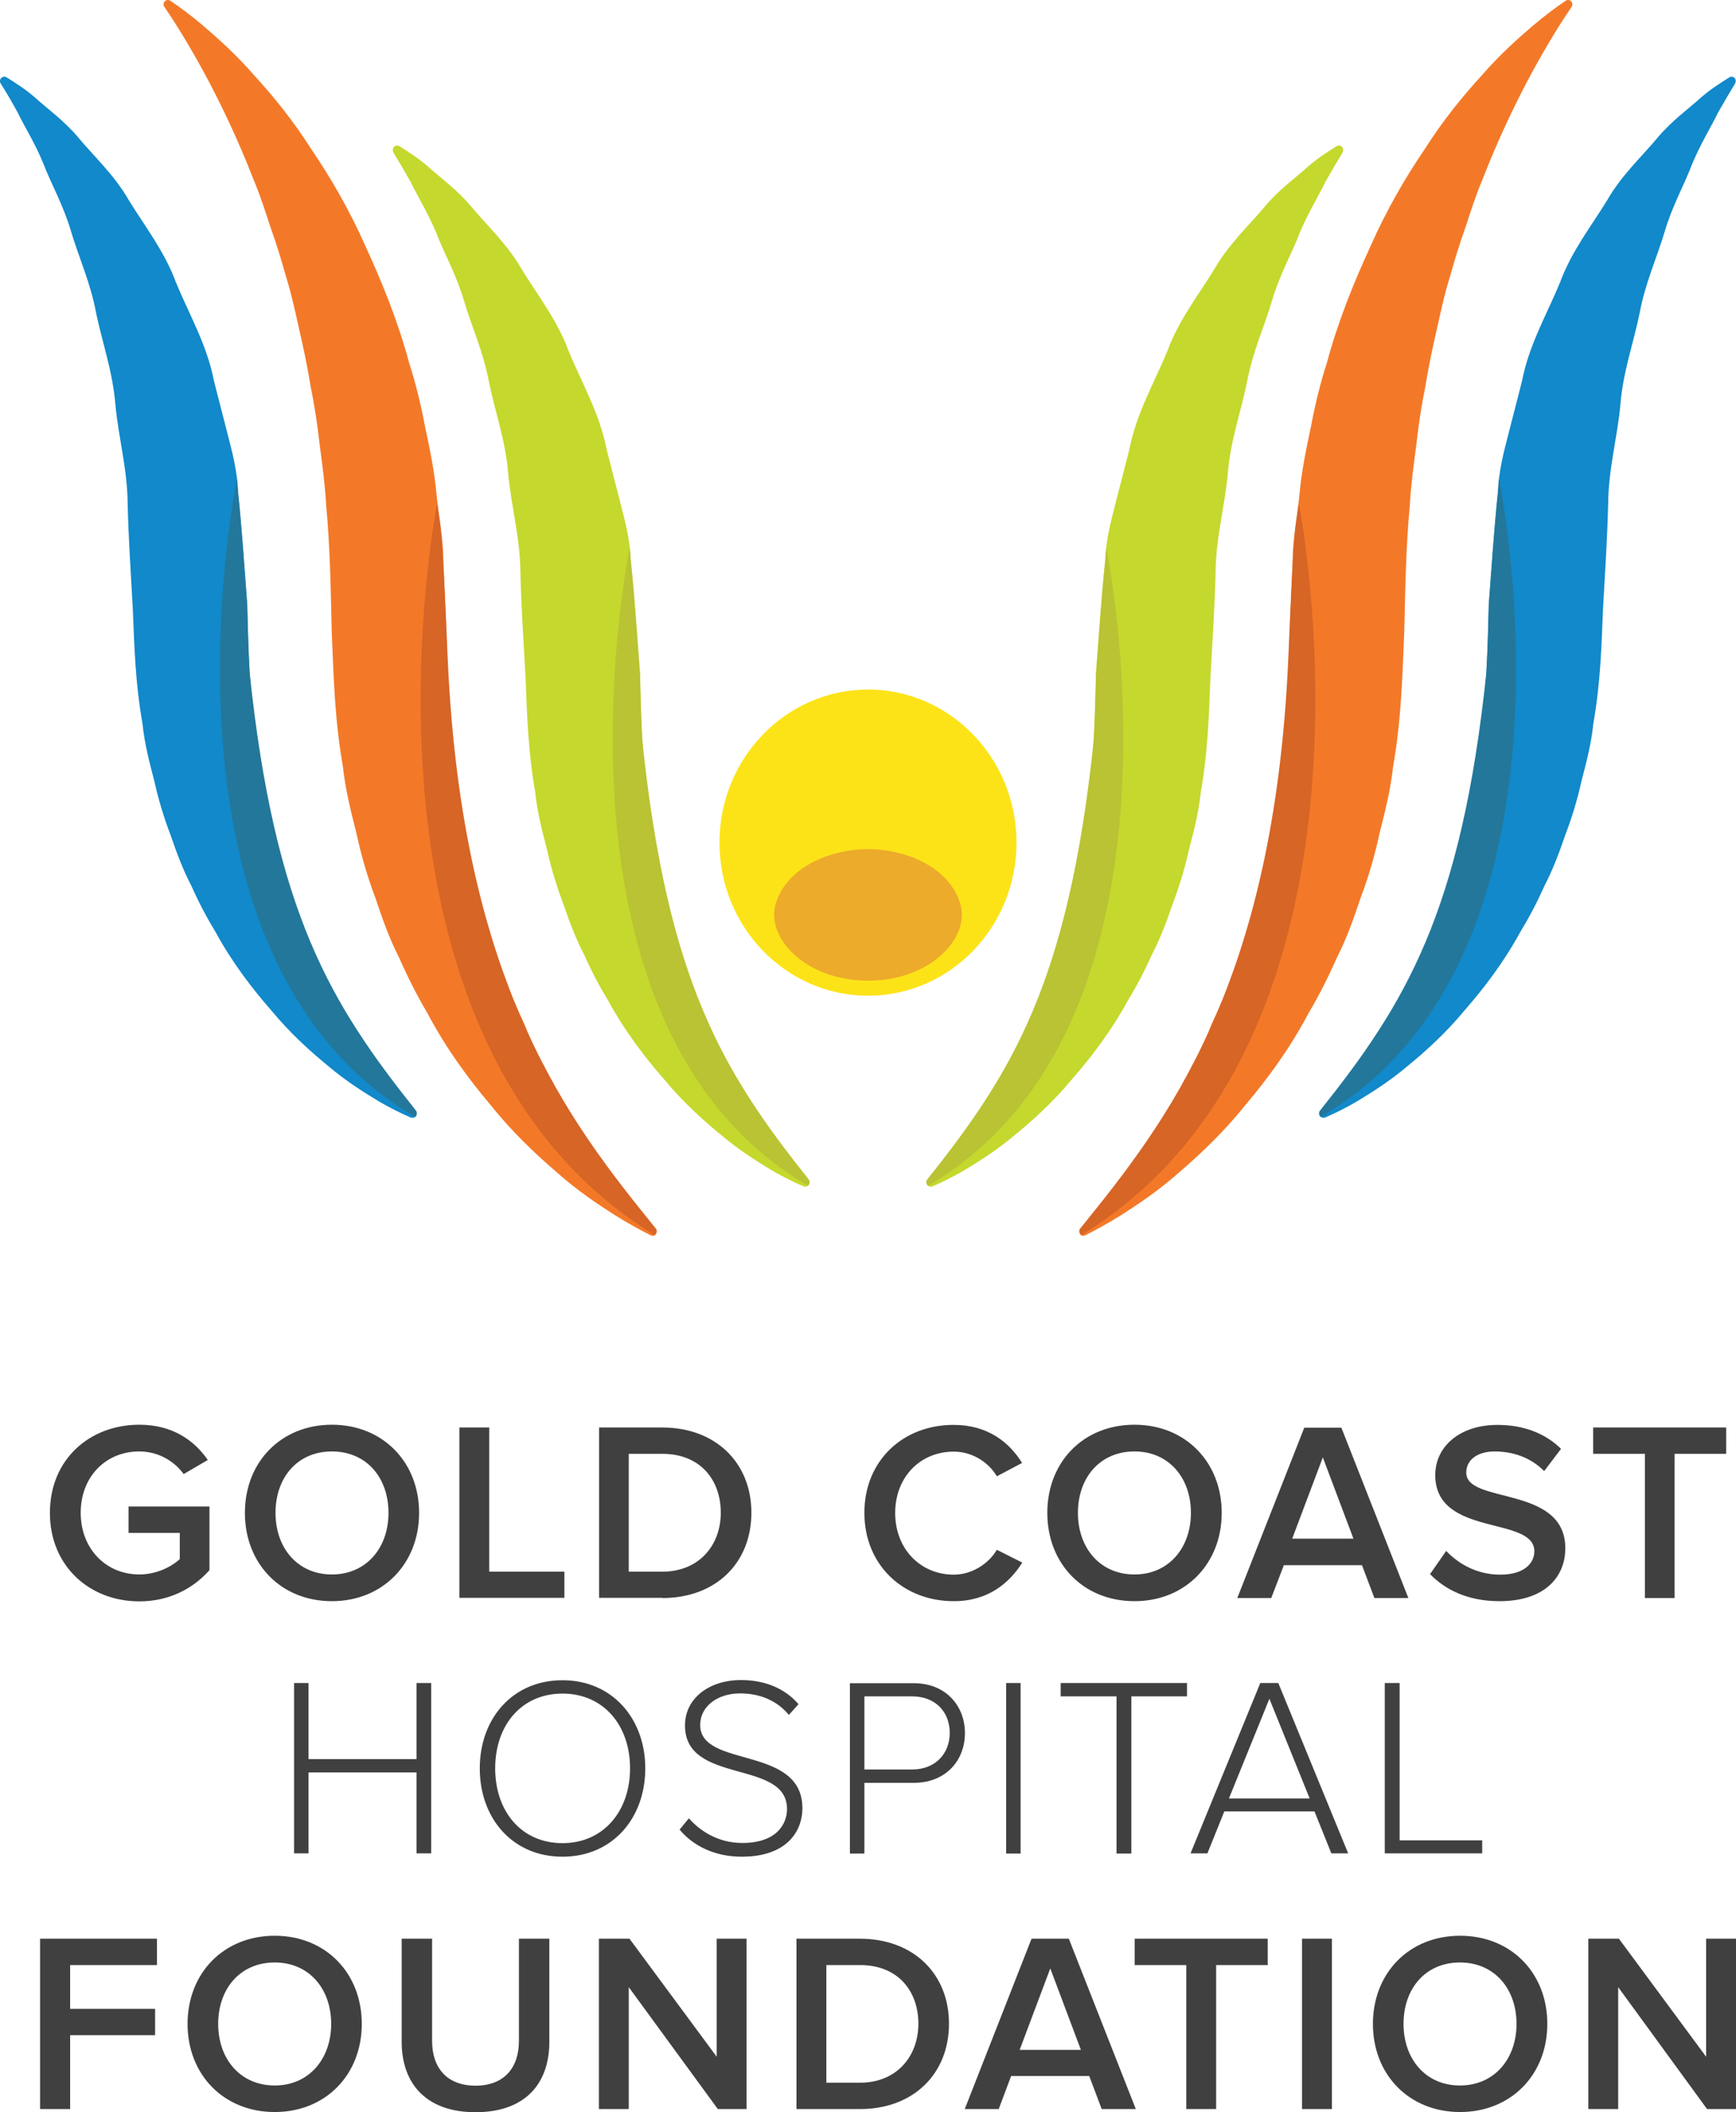<?xml version="1.0" encoding="utf-8"?>
<!-- Generator: Adobe Illustrator 27.9.1, SVG Export Plug-In . SVG Version: 6.00 Build 0)  -->
<svg version="1.1" id="Layer_1" xmlns="http://www.w3.org/2000/svg" xmlns:xlink="http://www.w3.org/1999/xlink" x="0px" y="0px"
	 viewBox="0 0 93.57 113.83" style="enable-background:new 0 0 93.57 113.83;" xml:space="preserve">
<style type="text/css">
	.st0{fill:#404041;}
	.st1{fill:#FCE318;}
	.st2{fill:#ECAB2A;}
	.st3{fill:#1189CA;}
	.st4{fill:#23779A;}
	.st5{fill:#F37928;}
	.st6{fill:#D66526;}
	.st7{fill:#C5D82D;}
	.st8{fill:#B9C333;}
</style>
<g>
	<path class="st0" d="M2.69,81.53c0-2.89,2.15-4.75,4.82-4.75c1.79,0,2.97,0.85,3.69,1.9l-1.3,0.76c-0.5-0.69-1.36-1.22-2.39-1.22
		c-1.82,0-3.16,1.37-3.16,3.31c0,1.92,1.35,3.32,3.16,3.32c0.94,0,1.76-0.43,2.18-0.83v-1.41H6.93v-1.42h4.36v3.43
		c-0.9,1.01-2.19,1.68-3.78,1.68C4.84,86.3,2.69,84.41,2.69,81.53 M20.94,81.53c0,1.89-1.2,3.32-3.05,3.32
		c-1.85,0-3.04-1.43-3.04-3.32c0-1.9,1.18-3.31,3.04-3.31C19.75,78.22,20.94,79.63,20.94,81.53 M13.2,81.53
		c0,2.74,1.94,4.76,4.69,4.76c2.74,0,4.7-2.02,4.7-4.76c0-2.74-1.96-4.75-4.7-4.75C15.15,76.78,13.2,78.79,13.2,81.53 M30.42,86.12
		V84.7h-4.05v-7.77h-1.61v9.18H30.42z M38.85,81.52c0,1.75-1.16,3.18-3.16,3.18h-1.8v-6.35h1.82
		C37.75,78.35,38.85,79.76,38.85,81.52 M35.71,86.12c2.86,0,4.79-1.88,4.79-4.6c0-2.68-1.92-4.59-4.8-4.59h-3.41v9.18H35.71z
		 M46.59,81.53c0,2.82,2.1,4.76,4.82,4.76c1.85,0,3-0.98,3.69-2.08l-1.37-0.69c-0.44,0.75-1.34,1.34-2.32,1.34
		c-1.81,0-3.16-1.4-3.16-3.32c0-1.94,1.35-3.31,3.16-3.31c0.98,0,1.87,0.56,2.32,1.33l1.36-0.72c-0.68-1.1-1.84-2.05-3.68-2.05
		C48.7,76.78,46.59,78.69,46.59,81.53 M64.19,81.53c0,1.89-1.2,3.32-3.04,3.32c-1.86,0-3.05-1.43-3.05-3.32
		c0-1.9,1.19-3.31,3.05-3.31C62.99,78.22,64.19,79.63,64.19,81.53 M56.45,81.53c0,2.74,1.94,4.76,4.7,4.76c2.74,0,4.7-2.02,4.7-4.76
		c0-2.74-1.96-4.75-4.7-4.75C58.39,76.78,56.45,78.79,56.45,81.53 M72.95,82.92h-3.3l1.65-4.38L72.95,82.92z M75.91,86.12
		l-3.61-9.18H70.3l-3.61,9.18h1.83l0.68-1.77h4.21l0.67,1.77H75.91z M77.08,84.83c0.82,0.85,2.05,1.46,3.74,1.46
		c2.47,0,3.55-1.33,3.55-2.85c0-3.42-5.34-2.36-5.34-4.08c0-0.68,0.6-1.14,1.53-1.14c0.97,0,1.95,0.32,2.67,1.06l0.91-1.2
		c-0.84-0.83-2.01-1.29-3.43-1.29c-2.03,0-3.35,1.17-3.35,2.7c0,3.37,5.34,2.18,5.34,4.11c0,0.62-0.51,1.26-1.84,1.26
		c-1.28,0-2.28-0.61-2.91-1.28L77.08,84.83 M90.26,86.12v-7.77h2.78v-1.42h-7.17v1.42h2.79v7.77H90.26z M23.24,99.89V90.7h-0.79v4.1
		h-5.82v-4.1h-0.78v9.18h0.78v-4.36h5.82v4.36H23.24z M33.96,95.3c0,2.31-1.44,4.03-3.64,4.03c-2.22,0-3.63-1.72-3.63-4.03
		c0-2.33,1.42-4.03,3.63-4.03C32.52,91.27,33.96,92.97,33.96,95.3 M25.86,95.3c0,2.69,1.76,4.76,4.46,4.76
		c2.69,0,4.46-2.07,4.46-4.76c0-2.68-1.78-4.75-4.46-4.75C27.62,90.55,25.86,92.62,25.86,95.3 M36.63,98.6
		c0.7,0.84,1.84,1.46,3.35,1.46c2.48,0,3.27-1.42,3.27-2.61c0-3.42-5.51-2.13-5.51-4.49c0-1,0.93-1.7,2.15-1.7
		c1.03,0,1.97,0.36,2.63,1.16l0.52-0.58c-0.7-0.81-1.75-1.3-3.11-1.3c-1.66,0-3.01,0.95-3.01,2.45c0,3.21,5.5,1.8,5.5,4.5
		c0,0.79-0.54,1.83-2.41,1.83c-1.32,0-2.29-0.66-2.88-1.33L36.63,98.6 M51.19,93.39c0,1.14-0.8,1.97-2.02,1.97h-2.58v-3.94h2.58
		C50.39,91.42,51.19,92.23,51.19,93.39 M46.59,99.89v-3.81h2.66c1.75,0,2.76-1.23,2.76-2.68c0-1.45-1.01-2.69-2.76-2.69h-3.44v9.18
		H46.59z M54.23,99.89h0.78V90.7h-0.78V99.89z M60.98,99.89v-8.47h3V90.7h-6.81v0.72h3.01v8.47H60.98z M70.59,96.92h-4.35l2.18-5.37
		L70.59,96.92z M72.67,99.89L68.9,90.7h-0.97l-3.76,9.18h0.91l0.91-2.26h4.86l0.91,2.26H72.67z M79.89,99.89v-0.71h-4.45V90.7h-0.8
		v9.18H79.89z M3.78,113.66v-3.98h4.58v-1.42H3.78v-2.36h4.68v-1.42h-6.3v9.18H3.78z M17.85,109.07c0,1.89-1.2,3.32-3.04,3.32
		c-1.86,0-3.05-1.43-3.05-3.32c0-1.9,1.19-3.31,3.05-3.31C16.65,105.76,17.85,107.17,17.85,109.07 M10.11,109.07
		c0,2.74,1.95,4.75,4.7,4.75c2.74,0,4.69-2.01,4.69-4.75c0-2.74-1.95-4.75-4.69-4.75C12.05,104.32,10.11,106.34,10.11,109.07
		 M21.65,110.03c0,2.27,1.33,3.8,3.98,3.8c2.67,0,3.98-1.53,3.98-3.8v-5.55h-1.64v5.51c0,1.46-0.81,2.41-2.34,2.41
		c-1.53,0-2.34-0.95-2.34-2.41v-5.51h-1.64V110.03 M40.24,113.66v-9.18h-1.61v6.36l-4.7-6.36h-1.65v9.18h1.61v-6.57l4.8,6.57H40.24z
		 M49.5,109.06c0,1.75-1.16,3.18-3.15,3.18h-1.81v-6.34h1.82C48.4,105.9,49.5,107.3,49.5,109.06 M46.36,113.66
		c2.86,0,4.79-1.89,4.79-4.6c0-2.69-1.92-4.58-4.8-4.58h-3.42v9.18H46.36z M58.26,110.47h-3.3l1.65-4.39L58.26,110.47z
		 M61.22,113.66l-3.61-9.18H55.6L52,113.66h1.83l0.67-1.78h4.21l0.67,1.78H61.22z M65.55,113.66v-7.76h2.78v-1.42h-7.17v1.42h2.78
		v7.76H65.55z M70.18,113.66h1.61v-9.18h-1.61V113.66z M81.74,109.07c0,1.89-1.2,3.32-3.05,3.32c-1.85,0-3.04-1.43-3.04-3.32
		c0-1.9,1.18-3.31,3.04-3.31C80.54,105.76,81.74,107.17,81.74,109.07 M74,109.07c0,2.74,1.95,4.75,4.7,4.75
		c2.74,0,4.7-2.01,4.7-4.75c0-2.74-1.95-4.75-4.7-4.75C75.94,104.32,74,106.34,74,109.07 M93.57,113.66v-9.18h-1.61v6.36l-4.7-6.36
		h-1.65v9.18h1.61v-6.57l4.79,6.57H93.57z M0,101.21"/>
	<g>
		<g>
			<path class="st1" d="M54.79,45.41c0,4.55-3.58,8.25-8,8.25c-4.42,0-8.01-3.69-8.01-8.25c0-4.55,3.59-8.25,8.01-8.25
				C51.2,37.16,54.79,40.86,54.79,45.41z"/>
			<g>
				<path class="st2" d="M51.74,48.64c0.62,1.85-1.56,4.21-4.95,4.21c-3.4,0-5.58-2.36-4.96-4.21c0.61-1.87,2.8-2.86,4.96-2.88
					C48.94,45.78,51.13,46.77,51.74,48.64z"/>
			</g>
		</g>
		<g>
			<g>
				<g>
					<path class="st3" d="M0.36,4.17c0.39,0.25,0.94,0.58,1.51,1.07c0.65,0.6,1.6,1.26,2.4,2.23c0.8,0.96,1.9,1.97,2.68,3.33
						c0.81,1.33,1.91,2.72,2.53,4.41c0.68,1.66,1.68,3.37,2.05,5.31c0.25,0.96,0.49,1.93,0.75,2.92c0.26,0.99,0.51,2,0.55,3.03
						c0.21,2,0.36,4.28,0.5,6.13c0.05,2,0.1,4.02,0.3,5.67c0.18,1.72,0.3,3.55,0.71,5.21c0.15,0.86,0.38,1.67,0.61,2.47
						c0.2,0.81,0.38,1.6,0.67,2.34c0.25,0.76,0.61,1.47,0.92,2.16c0.26,0.72,0.51,1.38,0.83,2.01c0.63,1.27,1.46,2.41,2.09,3.41
						c0.63,0.99,1.22,1.85,1.74,2.53c0.52,0.68,0.95,1.21,1.26,1.57c0,0.09-0.01,0.15-0.09,0.23c-0.06,0.03-0.13,0.06-0.22,0.03
						c-0.44-0.19-1.04-0.47-1.77-0.9c-0.78-0.47-1.72-1.06-2.69-1.88c-0.99-0.81-2.07-1.79-3.08-3.01c-1.04-1.19-2.1-2.58-2.98-4.19
						c-0.48-0.79-0.92-1.62-1.31-2.5c-0.45-0.86-0.8-1.79-1.12-2.73c-0.36-0.94-0.66-1.92-0.88-2.92c-0.26-1-0.53-2.01-0.64-3.1
						c-0.39-2.22-0.44-4.17-0.52-6.15c-0.12-2.11-0.23-3.8-0.28-5.7c-0.01-1.86-0.5-3.59-0.66-5.35C6.07,20,5.5,18.42,5.17,16.82
						c-0.3-1.61-0.94-2.99-1.35-4.38C3.41,11.05,2.76,9.92,2.33,8.8C1.88,7.7,1.32,6.83,0.94,6.04C0.59,5.4,0.28,4.88,0.03,4.49
						C-0.09,4.25,0.16,4.05,0.36,4.17z"/>
					<path class="st4" d="M22.42,59.85c-4.59-5.76-7.61-10.64-8.97-23.65c-0.07-1.15-0.1-2.39-0.13-3.61
						c-0.14-1.85-0.29-4.13-0.5-6.13c-0.01-0.21-0.03-0.42-0.05-0.62c0-0.01,0-0.01,0-0.02c0-0.03-0.01-0.01-0.01,0.05
						c-0.26,1.31-4.89,25.84,9.62,34.32C22.44,60.14,22.52,59.99,22.42,59.85z"/>
				</g>
				<path class="st5" d="M9.18,0.04c0.46,0.31,1.06,0.74,1.75,1.33c0.81,0.69,1.79,1.56,2.77,2.69c1.01,1.1,2.09,2.42,3.08,3.98
					c1.04,1.53,2.06,3.28,2.92,5.23c0.89,1.93,1.75,4.04,2.35,6.28c0.36,1.11,0.64,2.27,0.86,3.44c0.25,1.17,0.5,2.36,0.61,3.58
					c0.12,1.21,0.37,2.43,0.38,3.66l0.15,3.57l0.12,3.54c0.01,1.21,0.19,2.16,0.27,3.24c0.06,1.05,0.27,2.11,0.44,3.17
					c0.14,1.07,0.37,2.09,0.62,3.1c0.19,1.02,0.48,2,0.77,2.96c0.26,0.97,0.56,1.91,0.92,2.79c0.31,0.91,0.68,1.76,1.07,2.58
					c0.33,0.85,0.72,1.64,1.12,2.38c0.78,1.5,1.59,2.85,2.37,4.02c0.79,1.16,1.52,2.16,2.16,2.95c0.59,0.73,1.07,1.3,1.42,1.71
					c0.05,0.05,0.05,0.24-0.03,0.33c-0.07,0.04-0.13,0.04-0.21,0.01c-0.48-0.24-1.16-0.6-1.99-1.12c-0.89-0.57-1.99-1.3-3.11-2.3
					c-1.14-0.98-2.39-2.16-3.55-3.61c-1.2-1.42-2.42-3.08-3.42-4.98c-0.55-0.93-1.05-1.92-1.51-2.96c-0.52-1.02-0.91-2.11-1.28-3.23
					c-0.42-1.11-0.76-2.26-1.01-3.44c-0.3-1.18-0.6-2.36-0.74-3.63c-0.45-2.59-0.5-4.91-0.6-7.26c-0.06-2.5-0.09-4.57-0.3-6.82
					c-0.06-1.11-0.21-2.19-0.35-3.26c-0.12-1.08-0.28-2.13-0.49-3.16c-0.17-1.04-0.38-2.05-0.61-3.04
					c-0.22-0.99-0.43-1.97-0.72-2.88c-0.26-0.94-0.54-1.83-0.85-2.7c-0.28-0.87-0.56-1.72-0.89-2.5c-1.77-4.55-3.79-7.82-4.81-9.32
					C8.71,0.15,8.96-0.1,9.18,0.04z"/>
				<path class="st6" d="M23.56,27.14c0,0-5.68,28.72,11.72,39.42c0.12-0.07,0.16-0.23,0.07-0.35c-4.61-5.7-10.45-13.04-11.22-30.76
					C23.82,28.12,23.77,28.59,23.56,27.14z"/>
				<g>
					<path class="st7" d="M21.53,7.88c0.39,0.25,0.94,0.58,1.51,1.07c0.65,0.6,1.6,1.26,2.4,2.23c0.8,0.96,1.9,1.97,2.68,3.33
						c0.81,1.33,1.91,2.72,2.53,4.41c0.68,1.66,1.68,3.37,2.05,5.31c0.25,0.96,0.49,1.93,0.75,2.92c0.26,0.99,0.51,2,0.55,3.03
						c0.21,2,0.36,4.28,0.5,6.13c0.05,2,0.1,4.02,0.3,5.67c0.18,1.72,0.3,3.55,0.71,5.21c0.15,0.86,0.38,1.67,0.61,2.47
						c0.2,0.81,0.38,1.6,0.67,2.34c0.25,0.76,0.61,1.47,0.92,2.16c0.26,0.72,0.51,1.38,0.83,2.01c0.63,1.27,1.46,2.41,2.09,3.41
						c0.63,0.99,1.22,1.85,1.74,2.53c0.52,0.68,0.95,1.21,1.26,1.57c0,0.09-0.01,0.15-0.09,0.23c-0.06,0.03-0.14,0.06-0.22,0.03
						c-0.44-0.19-1.04-0.47-1.77-0.9c-0.78-0.47-1.72-1.06-2.69-1.88c-0.99-0.81-2.07-1.79-3.08-3.01c-1.04-1.19-2.1-2.58-2.98-4.19
						c-0.48-0.79-0.92-1.62-1.31-2.5c-0.45-0.86-0.8-1.79-1.12-2.73c-0.36-0.94-0.66-1.92-0.88-2.92c-0.26-1-0.53-2.01-0.64-3.1
						c-0.39-2.22-0.44-4.17-0.52-6.15c-0.12-2.11-0.23-3.8-0.28-5.7c-0.01-1.86-0.5-3.59-0.66-5.35c-0.14-1.78-0.72-3.35-1.04-4.95
						c-0.3-1.61-0.94-2.99-1.35-4.38c-0.41-1.39-1.06-2.52-1.49-3.64c-0.46-1.1-1.01-1.97-1.39-2.76c-0.36-0.63-0.67-1.16-0.91-1.55
						C21.08,7.96,21.33,7.76,21.53,7.88z"/>
					<path class="st8" d="M43.59,63.56C39,57.8,35.98,52.92,34.62,39.91c-0.07-1.15-0.1-2.39-0.13-3.61
						c-0.14-1.85-0.29-4.13-0.5-6.13c-0.01-0.21-0.03-0.42-0.05-0.62c0-0.01,0-0.01,0-0.02c0-0.03-0.01-0.01-0.01,0.05
						c-0.26,1.31-4.89,25.84,9.62,34.32C43.61,63.85,43.69,63.7,43.59,63.56z"/>
				</g>
			</g>
			<g>
				<g>
					<path class="st3" d="M93.21,4.17c-0.39,0.25-0.94,0.58-1.51,1.07c-0.65,0.6-1.6,1.26-2.4,2.23c-0.8,0.96-1.9,1.97-2.68,3.33
						c-0.81,1.33-1.91,2.72-2.53,4.41c-0.68,1.66-1.68,3.37-2.05,5.31c-0.25,0.96-0.49,1.93-0.75,2.92c-0.26,0.99-0.51,2-0.55,3.03
						c-0.21,2-0.36,4.28-0.5,6.13c-0.05,2-0.1,4.02-0.3,5.67c-0.18,1.72-0.3,3.55-0.71,5.21c-0.15,0.86-0.38,1.67-0.61,2.47
						c-0.2,0.81-0.38,1.6-0.67,2.34c-0.25,0.76-0.61,1.47-0.92,2.16c-0.26,0.72-0.51,1.38-0.83,2.01c-0.63,1.27-1.46,2.41-2.09,3.41
						c-0.63,0.99-1.22,1.85-1.74,2.53c-0.52,0.68-0.95,1.21-1.26,1.57c0,0.09,0.01,0.15,0.09,0.23c0.06,0.03,0.13,0.06,0.21,0.03
						c0.44-0.19,1.05-0.47,1.77-0.9c0.78-0.47,1.72-1.06,2.69-1.88c0.99-0.81,2.07-1.79,3.08-3.01c1.04-1.19,2.1-2.58,2.98-4.19
						c0.48-0.79,0.92-1.62,1.31-2.5c0.45-0.86,0.8-1.79,1.12-2.73c0.36-0.94,0.66-1.92,0.88-2.92c0.26-1,0.53-2.01,0.64-3.1
						c0.39-2.22,0.44-4.17,0.52-6.15c0.12-2.11,0.23-3.8,0.28-5.7c0.01-1.86,0.5-3.59,0.66-5.35c0.14-1.78,0.72-3.35,1.04-4.95
						c0.3-1.61,0.94-2.99,1.35-4.38c0.41-1.39,1.06-2.52,1.48-3.64c0.46-1.1,1.01-1.97,1.39-2.76c0.36-0.63,0.67-1.16,0.91-1.55
						C93.66,4.25,93.41,4.05,93.21,4.17z"/>
					<path class="st4" d="M71.15,59.85c4.59-5.76,7.61-10.64,8.97-23.65c0.07-1.15,0.1-2.39,0.13-3.61c0.14-1.85,0.29-4.13,0.5-6.13
						c0.01-0.21,0.03-0.42,0.05-0.62c0-0.01,0-0.01,0-0.02c0-0.03,0.01-0.01,0.01,0.05c0.26,1.31,4.89,25.84-9.62,34.32
						C71.12,60.14,71.04,59.99,71.15,59.85z"/>
				</g>
				<path class="st5" d="M84.39,0.04c-0.46,0.31-1.05,0.74-1.75,1.33c-0.81,0.69-1.79,1.56-2.77,2.69c-1.01,1.1-2.09,2.42-3.08,3.98
					c-1.04,1.53-2.06,3.28-2.92,5.23c-0.89,1.93-1.75,4.04-2.35,6.28c-0.36,1.11-0.64,2.27-0.86,3.44c-0.25,1.17-0.5,2.36-0.61,3.58
					c-0.12,1.21-0.37,2.43-0.38,3.66l-0.15,3.57l-0.12,3.54c-0.01,1.21-0.19,2.16-0.27,3.24c-0.06,1.05-0.27,2.11-0.44,3.17
					c-0.14,1.07-0.37,2.09-0.62,3.1c-0.19,1.02-0.48,2-0.77,2.96c-0.26,0.97-0.56,1.91-0.92,2.79c-0.31,0.91-0.68,1.76-1.07,2.58
					c-0.33,0.85-0.72,1.64-1.12,2.38c-0.78,1.5-1.59,2.85-2.37,4.02c-0.79,1.16-1.52,2.16-2.16,2.95c-0.59,0.73-1.07,1.3-1.42,1.71
					c-0.05,0.05-0.05,0.24,0.03,0.33c0.07,0.04,0.13,0.04,0.21,0.01c0.48-0.24,1.16-0.6,1.99-1.12c0.89-0.57,1.99-1.3,3.11-2.3
					c1.14-0.98,2.39-2.16,3.55-3.61c1.2-1.42,2.42-3.08,3.42-4.98c0.55-0.93,1.05-1.92,1.51-2.96c0.52-1.02,0.91-2.11,1.28-3.23
					c0.42-1.11,0.76-2.26,1.01-3.44c0.3-1.18,0.6-2.36,0.74-3.63c0.45-2.59,0.5-4.91,0.6-7.26c0.06-2.5,0.09-4.57,0.3-6.82
					c0.06-1.11,0.21-2.19,0.35-3.26c0.12-1.08,0.28-2.13,0.49-3.16c0.17-1.04,0.38-2.05,0.61-3.04c0.22-0.99,0.43-1.97,0.72-2.88
					c0.26-0.94,0.54-1.83,0.85-2.7c0.28-0.87,0.56-1.72,0.89-2.5c1.77-4.55,3.79-7.82,4.81-9.32C84.85,0.15,84.61-0.1,84.39,0.04z"
					/>
				<path class="st6" d="M70.01,27.14c0,0,5.68,28.72-11.72,39.42c-0.12-0.07-0.16-0.23-0.07-0.35c4.61-5.7,10.45-13.04,11.22-30.76
					C69.75,28.12,69.8,28.59,70.01,27.14z"/>
				<g>
					<path class="st7" d="M72.04,7.88c-0.39,0.25-0.94,0.58-1.51,1.07c-0.65,0.6-1.6,1.26-2.4,2.23c-0.8,0.96-1.9,1.97-2.68,3.33
						c-0.81,1.33-1.91,2.72-2.53,4.41c-0.68,1.66-1.68,3.37-2.05,5.31c-0.25,0.96-0.49,1.93-0.75,2.92c-0.26,0.99-0.51,2-0.55,3.03
						c-0.21,2-0.36,4.28-0.5,6.13c-0.05,2-0.1,4.02-0.3,5.67c-0.18,1.72-0.3,3.55-0.71,5.21c-0.15,0.86-0.38,1.67-0.61,2.47
						c-0.2,0.81-0.38,1.6-0.67,2.34c-0.25,0.76-0.61,1.47-0.92,2.16c-0.26,0.72-0.51,1.38-0.83,2.01c-0.63,1.27-1.46,2.41-2.09,3.41
						c-0.63,0.99-1.22,1.85-1.74,2.53c-0.52,0.68-0.95,1.21-1.26,1.57c0,0.09,0.01,0.15,0.09,0.23c0.06,0.03,0.14,0.06,0.22,0.03
						c0.44-0.19,1.04-0.47,1.77-0.9c0.78-0.47,1.72-1.06,2.69-1.88c0.99-0.81,2.07-1.79,3.08-3.01c1.04-1.19,2.1-2.58,2.98-4.19
						c0.48-0.79,0.92-1.62,1.31-2.5c0.45-0.86,0.8-1.79,1.12-2.73c0.36-0.94,0.66-1.92,0.88-2.92c0.26-1,0.53-2.01,0.64-3.1
						c0.39-2.22,0.44-4.17,0.52-6.15c0.12-2.11,0.23-3.8,0.28-5.7c0.01-1.86,0.5-3.59,0.66-5.35c0.14-1.78,0.72-3.35,1.04-4.95
						c0.3-1.61,0.94-2.99,1.35-4.38c0.41-1.39,1.06-2.52,1.49-3.64c0.46-1.1,1.01-1.97,1.39-2.76c0.36-0.63,0.67-1.16,0.91-1.55
						C72.49,7.96,72.24,7.76,72.04,7.88z"/>
					<path class="st8" d="M49.98,63.56c4.59-5.76,7.61-10.64,8.97-23.65c0.07-1.15,0.1-2.39,0.13-3.61c0.14-1.85,0.29-4.13,0.5-6.13
						c0.01-0.21,0.03-0.42,0.05-0.62c0-0.01,0-0.01,0-0.02c0-0.03,0.01-0.01,0.01,0.05c0.26,1.31,4.89,25.84-9.62,34.32
						C49.95,63.85,49.87,63.7,49.98,63.56z"/>
				</g>
			</g>
		</g>
	</g>
</g>
</svg>
